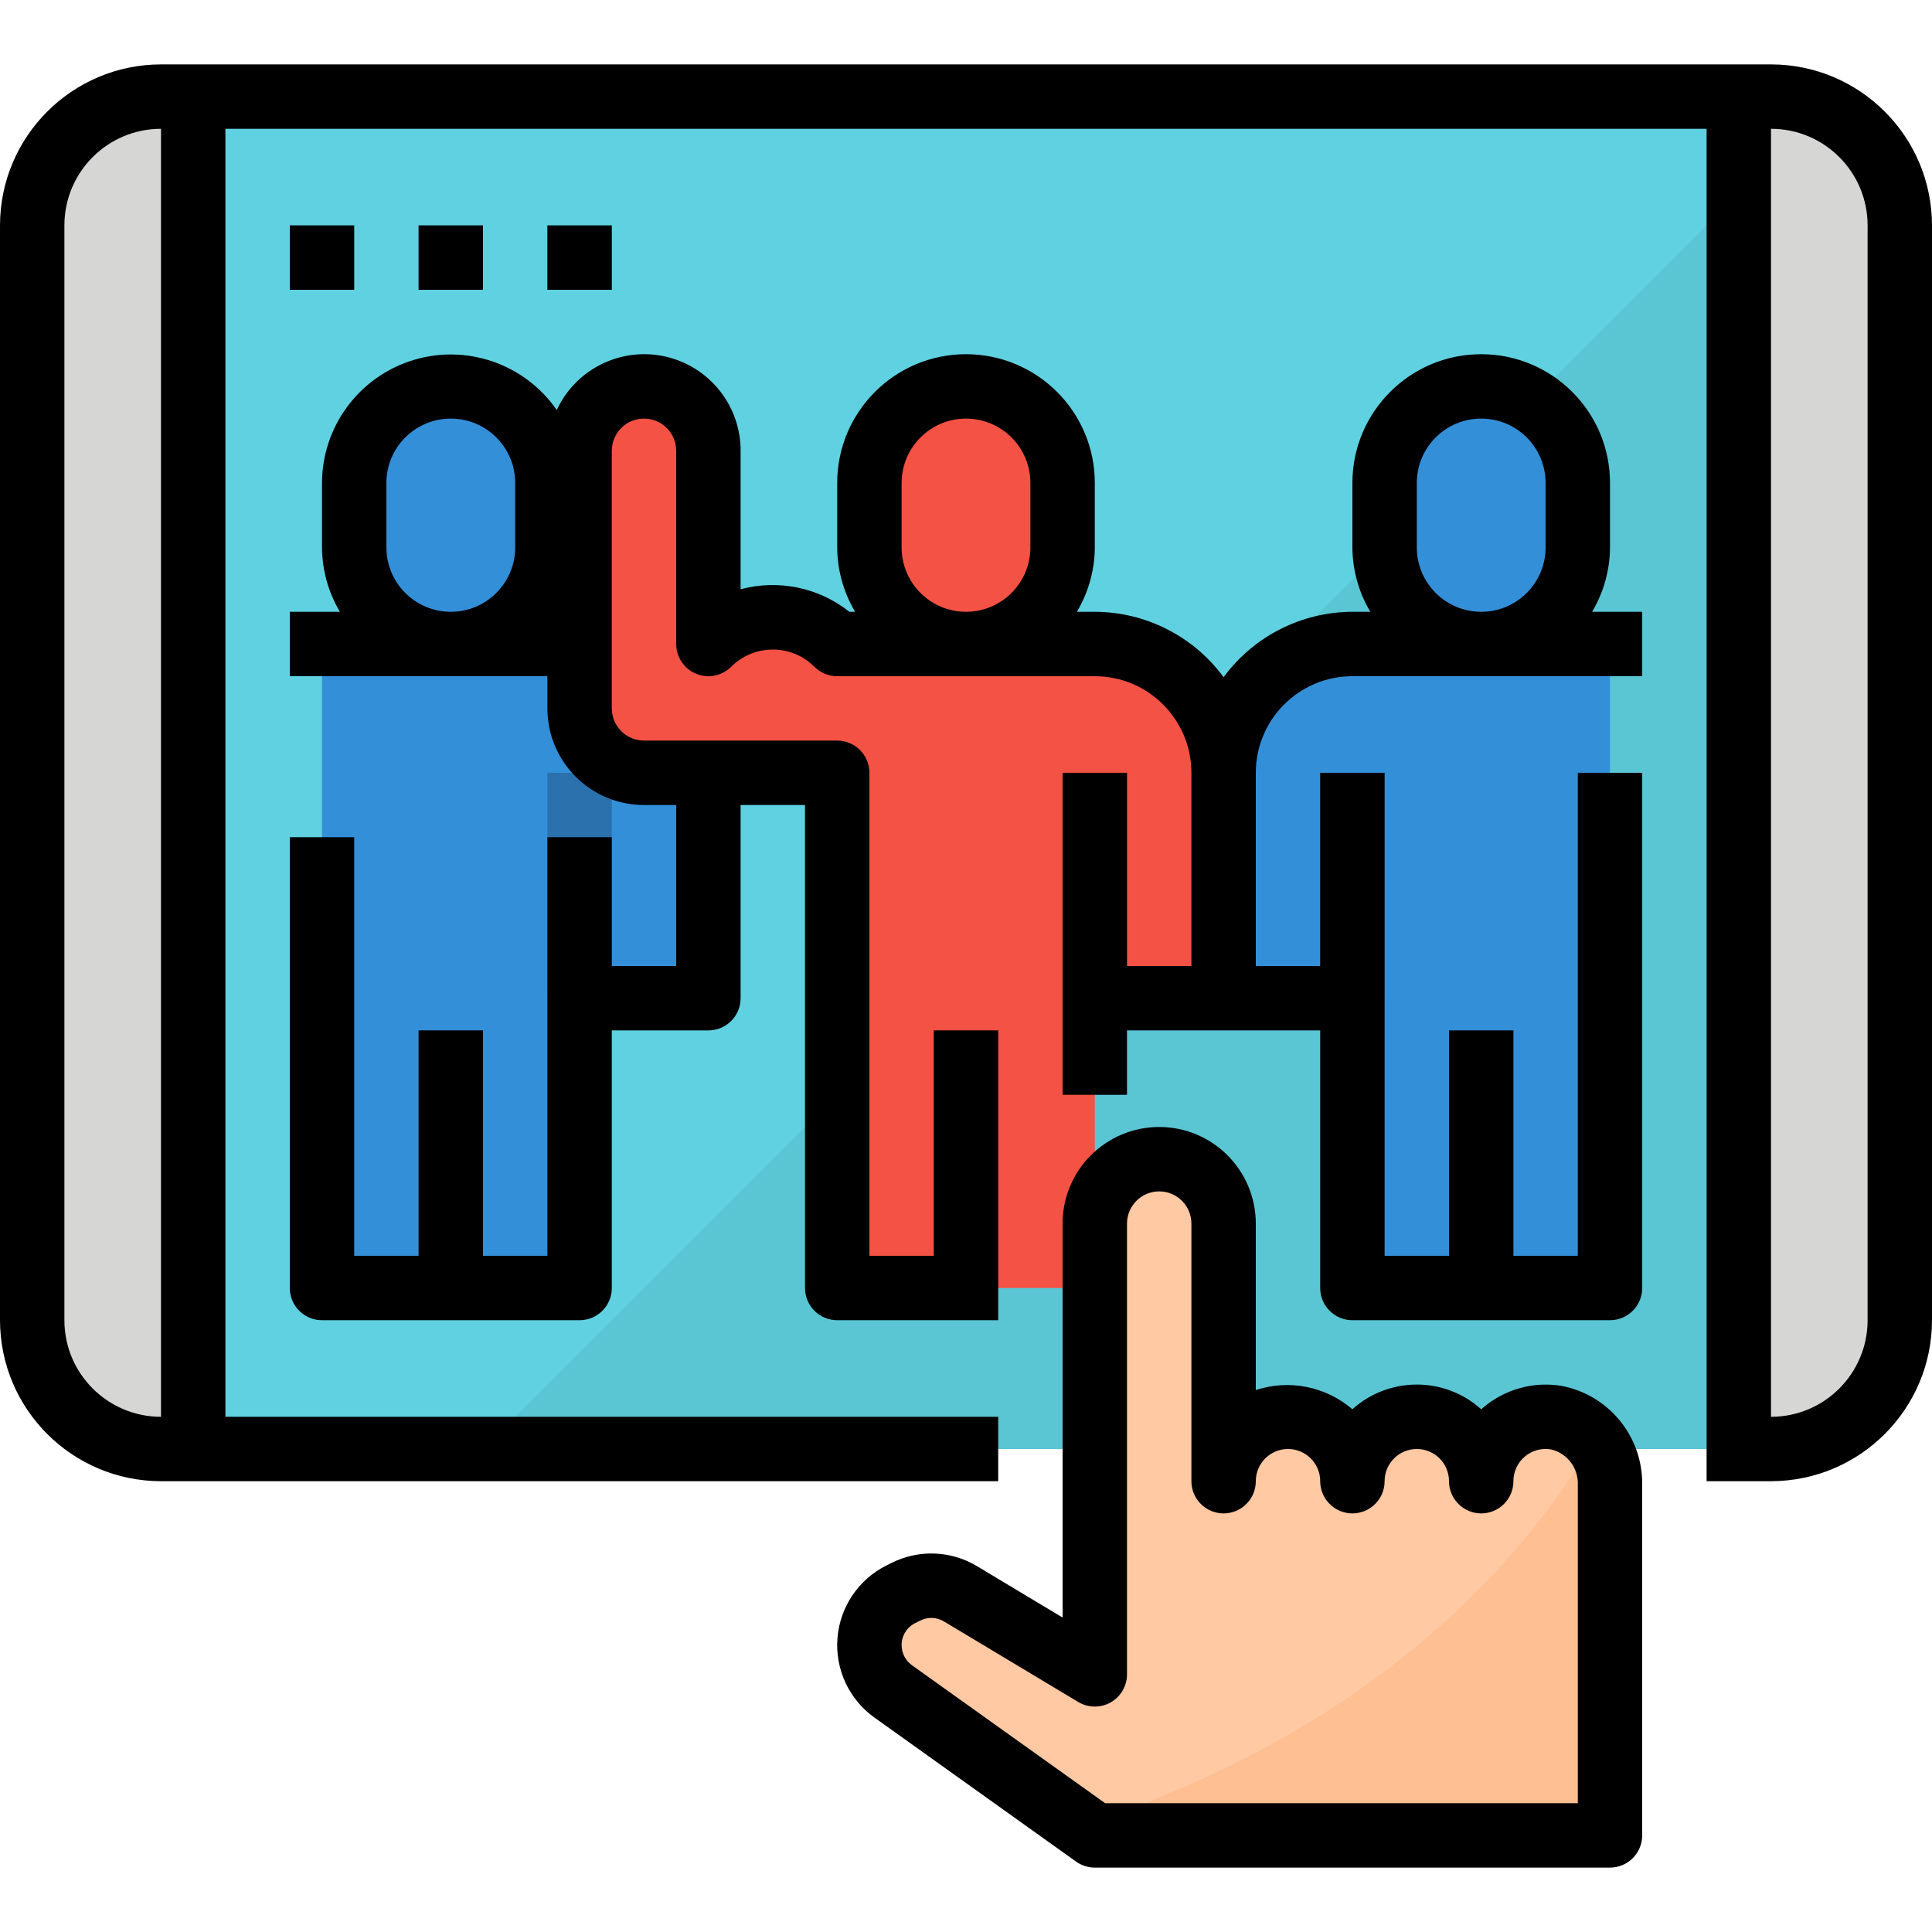 <svg height="480pt" viewBox="0 -16 480 480" width="480pt" xmlns="http://www.w3.org/2000/svg"><path d="m272 344h-232c-17.672 0-32-14.328-32-32v-272c0-17.672 14.328-32 32-32h400c17.672 0 32 14.328 32 32v272c0 17.672-14.328 32-32 32h-42.398" fill="#d6d6d4"/><path d="m272 344h-224v-336h384v336h-34.398" fill="#60d1e0"/><path d="m120 344h312v-312zm0 0" fill="#5ac6d4"/><path d="m144 144h-64v160h64v-72h32v-56c0-17.672-14.328-32-32-32zm0 0" fill="#348fd9"/><path d="m88 120v-16c0-13.254 10.746-24 24-24s24 10.746 24 24v16c0 13.254-10.746 24-24 24s-24-10.746-24-24zm0 0" fill="#348fd9"/><path d="m136 176h16v56h-16zm0 0" fill="#2a71ad"/><path d="m104 240h16v64h-16zm0 0" fill="#2a71ad"/><path d="m240 144h-32c-8.836-8.84-23.164-8.84-32 0v-48c0-8.836-7.164-16-16-16s-16 7.164-16 16v64c0 8.836 7.164 16 16 16h48v128h64v-72h32v-56c0-17.672-14.328-32-32-32zm0 0" fill="#f35244"/><path d="m264 120v-16c0-13.254-10.746-24-24-24s-24 10.746-24 24v16c0 13.254 10.746 24 24 24s24-10.746 24-24zm0 0" fill="#f35244"/><path d="m232 240h16v64h-16zm0 0" fill="#d93e30"/><path d="m264 176h16v56h-16zm0 0" fill="#d93e30"/><path d="m336 144h64v160h-64v-72h-32v-56c0-17.672 14.328-32 32-32zm0 0" fill="#348fd9"/><path d="m392 120v-16c0-13.254-10.746-24-24-24s-24 10.746-24 24v16c0 13.254 10.746 24 24 24s24-10.746 24-24zm0 0" fill="#348fd9"/><path d="m328 176h16v56h-16zm0 0" fill="#2a71ad"/><path d="m360 240h16v64h-16zm0 0" fill="#2a71ad"/><g fill="#3fb7c7"><path d="m72 40h16v16h-16zm0 0"/><path d="m104 40h16v16h-16zm0 0"/><path d="m136 40h16v16h-16zm0 0"/></g><path d="m386.688 336.215c-4.648-.793-9.41.508-13.012 3.551-3.602 3.043-5.68 7.52-5.676 12.234 0-8.836-7.164-16-16-16s-16 7.164-16 16c0-8.836-7.164-16-16-16s-16 7.164-16 16v-64c0-8.836-7.164-16-16-16s-16 7.164-16 16v112l-33.352-20c-4.145-2.496-9.277-2.695-13.602-.527l-1.254.633c-4.777 2.395-7.793 7.277-7.793 12.621-.004 4.562 2.199 8.848 5.91 11.496l50.09 35.777h128v-87.145c.18-8.039-5.43-15.047-13.312-16.641zm0 0" fill="#fec9a3"/><path d="m268.648 437.602 3.352 2.398h128v-87.145c-.004-4.012-1.379-7.906-3.895-11.031-33.52 56.289-88.633 83.223-127.457 95.777zm0 0" fill="#fec093"/><path d="m440 0h-400c-22.082.027-39.973 17.918-40 40v272c.027 22.082 17.918 39.973 40 40h208v-16h-192v-320h368v336h16c22.082-.027 39.973-17.918 40-40v-272c-.027-22.082-17.918-39.973-40-40zm-400 336c-13.254 0-24-10.746-24-24v-272c0-13.254 10.746-24 24-24zm424-24c0 13.254-10.746 24-24 24v-320c13.254 0 24 10.746 24 24zm0 0"/><path d="m208 312h40v-72h-16v56h-16v-120c0-4.418-3.582-8-8-8h-48c-4.418 0-8-3.582-8-8v-64c0-4.418 3.582-8 8-8s8 3.582 8 8v48c0 3.234 1.949 6.152 4.938 7.391s6.43.551 8.719-1.734c5.719-5.703 14.969-5.703 20.688 0 1.5 1.5 3.535 2.344 5.656 2.344h64c13.254 0 24 10.746 24 24v48h-16v-48h-16v80h16v-16h48v64c0 4.418 3.582 8 8 8h64c4.418 0 8-3.582 8-8v-128h-16v120h-16v-56h-16v56h-16v-120h-16v48h-16v-48c0-13.254 10.746-24 24-24h72v-16h-12.449c2.879-4.844 4.418-10.367 4.449-16v-16c0-17.672-14.328-32-32-32s-32 14.328-32 32v16c.031 5.633 1.57 11.156 4.449 16h-4.449c-12.641.035-24.512 6.062-32 16.246-7.488-10.184-19.359-16.211-32-16.246h-4.449c2.879-4.844 4.418-10.367 4.449-16v-16c0-17.672-14.328-32-32-32s-32 14.328-32 32v16c.031 5.633 1.57 11.156 4.449 16h-1.418c-7.613-6.043-17.641-8.117-27.031-5.602v-34.398c.023-11.25-7.785-20.996-18.766-23.434-10.984-2.434-22.18 3.102-26.914 13.305-7.957-11.504-22.461-16.508-35.82-12.355-13.355 4.152-22.469 16.496-22.5 30.484v16c.031 5.633 1.57 11.156 4.449 16h-12.449v16h64v8c0 13.254 10.746 24 24 24h8v40h-16v-32h-16v104h-16v-56h-16v56h-16v-104h-16v112c0 4.418 3.582 8 8 8h64c4.418 0 8-3.582 8-8v-64h24c4.418 0 8-3.582 8-8v-48h16v120c0 4.418 3.582 8 8 8zm144-192v-16c0-8.836 7.164-16 16-16s16 7.164 16 16v16c0 8.836-7.164 16-16 16s-16-7.164-16-16zm-128 0v-16c0-8.836 7.164-16 16-16s16 7.164 16 16v16c0 8.836-7.164 16-16 16s-16-7.164-16-16zm-128 0v-16c0-8.836 7.164-16 16-16s16 7.164 16 16v16c0 8.836-7.164 16-16 16s-16-7.164-16-16zm0 0"/><path d="m221.488 372.312-1.258.625c-6.941 3.469-11.559 10.32-12.164 18.059-.609 7.738 2.883 15.23 9.199 19.738l50.086 35.777c1.355.969 2.98 1.488 4.648 1.488h128c4.418 0 8-3.582 8-8v-87.145c.152-11.941-8.273-22.273-20-24.527-6.98-1.164-14.117.805-19.512 5.383l-.488.41c-9.102-8.172-22.898-8.172-32 0-6.617-5.676-15.719-7.484-24-4.762v-41.359c0-13.254-10.746-24-24-24s-24 10.746-24 24v97.871l-21.23-12.742c-6.48-3.914-14.52-4.223-21.281-.816zm46.398 34.543c2.473 1.48 5.547 1.52 8.055.102 2.508-1.422 4.055-4.078 4.059-6.957v-112c0-4.418 3.582-8 8-8s8 3.582 8 8v64c0 4.418 3.582 8 8 8s8-3.582 8-8 3.582-8 8-8 8 3.582 8 8 3.582 8 8 8 8-3.582 8-8 3.582-8 8-8 8 3.582 8 8 3.582 8 8 8 8-3.582 8-8c-.004-2.367 1.043-4.617 2.859-6.141 1.812-1.523 4.207-2.16 6.539-1.746 3.996.98 6.75 4.633 6.602 8.742v79.145h-117.441l-48-34.281c-1.602-1.156-2.555-3.012-2.559-4.992-.008-2.324 1.309-4.449 3.391-5.48l1.25-.621c1.867-.953 4.098-.867 5.887.223zm0 0"/><path d="m72 40h16v16h-16zm0 0"/><path d="m104 40h16v16h-16zm0 0"/><path d="m136 40h16v16h-16zm0 0"/></svg>